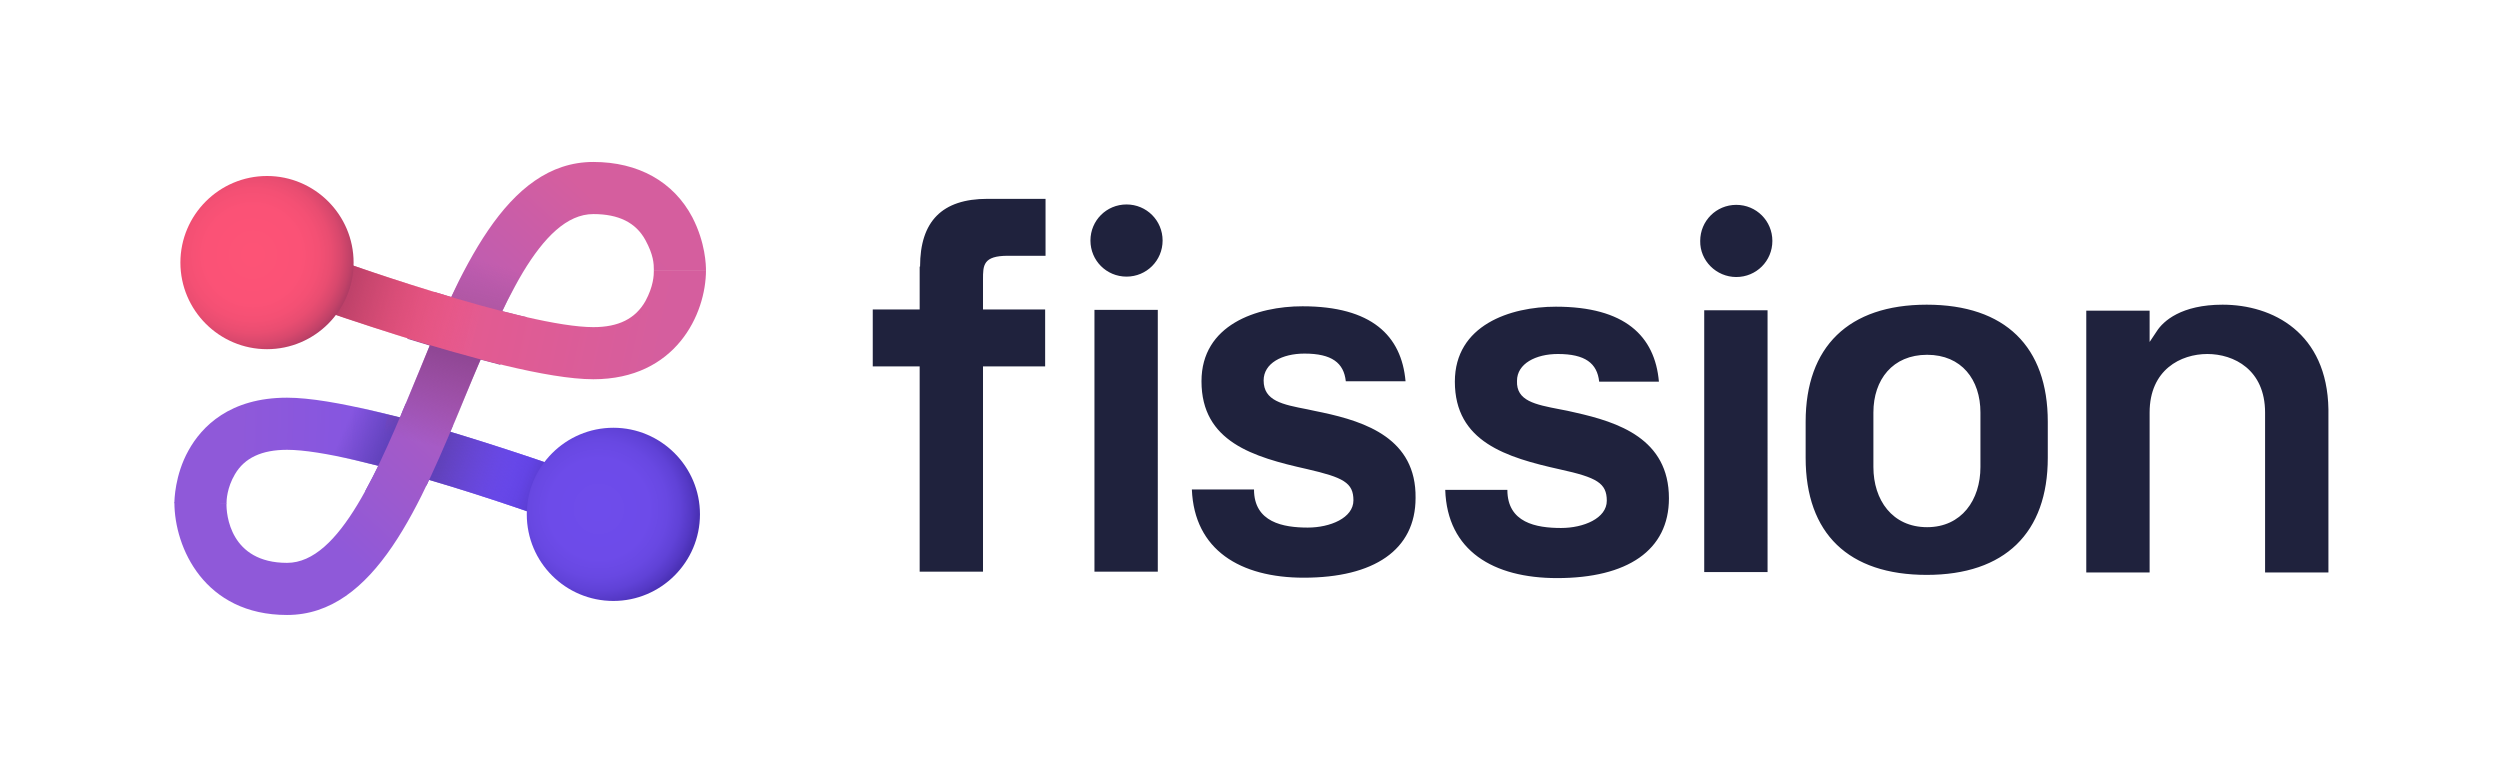 <?xml version="1.0" encoding="utf-8"?>
<!-- Generator: Adobe Illustrator 27.2.0, SVG Export Plug-In . SVG Version: 6.00 Build 0)  -->
<svg version="1.1" id="logo" xmlns="http://www.w3.org/2000/svg" xmlns:xlink="http://www.w3.org/1999/xlink" x="0px" y="0px"
	 viewBox="0 0 623.6 194.4" style="enable-background:new 0 0 623.6 194.4;" xml:space="preserve">
<style type="text/css">
	.st0{fill-rule:evenodd;clip-rule:evenodd;fill:#1F223D;}
	.st1{fill:url(#SVGID_1_);}
	.st2{fill:url(#SVGID_00000142148432733083000200000009135590394512302759_);}
	.st3{fill:url(#SVGID_00000009561138547386647560000012599985251115993231_);}
	.st4{fill:url(#SVGID_00000160892899551341006900000014665411062262602383_);}
	.st5{fill:url(#SVGID_00000097466743267428572150000008451898726917611407_);}
	.st6{fill:url(#SVGID_00000101086188719944406370000010971015024602919813_);}
	.st7{fill:url(#SVGID_00000083805972614799527500000014952384625613536167_);}
	.st8{fill:url(#SVGID_00000134236720363306312730000010461272387027276169_);}
	.st9{fill:url(#SVGID_00000102527497683147011490000017509950641955446712_);}
	.st10{fill:url(#SVGID_00000043441388372119114240000012573325996322453377_);}
	.st11{fill:url(#SVGID_00000102529716346419979530000008737255505053222569_);}
</style>
<path id="wordmark" class="st0" d="M229.5,66.5c0-11.3,5.5-16.9,16.8-16.9l14.5,0v14.2l-9.4,0c-6.2,0-6.2,2.4-6.2,5.9
	c0,0.2,0,0.5,0,0.7v6.8l15.5,0v14.2l-15.5,0v51.2h-15.8V91.4h-11.7V77.2h11.7V66.5z M288.8,77.3c0,0-2.2,0-8,0c-5.8,0-7.8,0-7.8,0
	v65.3h15.8V77.3z M430.7,77.4L430.7,77.4l-5.6,0v65.3h15.8V77.4C436.6,77.4,433.8,77.4,430.7,77.4L430.7,77.4L430.7,77.4z M554.4,76
	c-10.3,0-14.8,4.1-16.4,6.6l-1.8,2.7v-7.8h-15.8v65.3h15.8v-39.9c0-10.7,7.8-14.6,14.4-14.6s14.4,3.9,14.4,14.6v39.9h15.8v-40.7
	C580.5,83,566.9,76,554.4,76z M510.8,105.2v9c0,18.7-10.7,29.2-30.2,29.2c-19.5,0-30.2-10.3-30.2-29.2v-9
	c0-18.7,10.7-29.2,30.2-29.2C500.2,76,510.8,86.5,510.8,105.2z M494,102.9c0-8.2-4.7-14.4-13.3-14.4c-8.6,0-13.4,6.2-13.4,14.4v13.6
	c0,8.2,4.7,15,13.4,15c8.6,0,13.3-6.8,13.3-15V102.9z M329.9,102.9c-1.3-0.3-2.6-0.5-3.8-0.8c-6.2-1.2-10.9-2.1-10.9-7.2
	c0-4.3,4.6-6.7,10.2-6.7c6.8,0,9.8,2.3,10.3,6.9h14.9c-1-11.4-8.5-18.7-25.7-18.7c-11.4,0-25.2,4.6-25.2,18.7
	c0,15.1,12.9,18.9,26.3,21.9c9.1,2.1,11.6,3.4,11.6,7.8c0,4.4-5.8,6.8-11.4,6.8c-6.1,0-13.4-1.3-13.4-9.5h-15.5
	c0.6,15.1,12.1,22,27.9,22c17.5,0,27.9-6.9,27.9-19.9C353.3,109.4,340.6,105.2,329.9,102.9z M389.1,102.1c1.2,0.2,2.5,0.5,3.8,0.8
	c10.7,2.4,23.4,6.5,23.4,21.4c0,13-10.4,19.9-27.9,19.9c-15.9,0-27.4-6.8-27.9-22H376c0,8.2,7.2,9.5,13.4,9.5
	c5.6,0,11.4-2.4,11.4-6.8c0-4.4-2.5-5.8-11.6-7.8c-13.5-3-26.3-6.9-26.3-21.9c0-14.1,13.8-18.7,25.2-18.7c17.2,0,24.7,7.3,25.7,18.7
	h-14.9c-0.5-4.6-3.5-6.9-10.3-6.9c-5.5,0-10.2,2.4-10.2,6.7C378.2,100,382.9,100.9,389.1,102.1z M290,60c0,5-4,9-9,9s-9-4-9-9
	s4-9,9-9S290,55,290,60z M433.1,69.1c5,0,9-4,9-9c0-5-4-9-9-9c-5,0-9,4-9,9C424,65,428.1,69.1,433.1,69.1z"/>
<g id="symbol">
	
		<linearGradient id="SVGID_1_" gradientUnits="userSpaceOnUse" x1="59.279" y1="-552.491" x2="149.168" y2="-554.486" gradientTransform="matrix(1 0 0 -1 0 -436.822)">
		<stop  offset="0" style="stop-color:#8F59D9"/>
		<stop  offset="1" style="stop-color:#714EF0"/>
	</linearGradient>
	<path class="st1" d="M150.7,134.4c-16.3-6.2-62.4-22.2-79.1-22.2c-6.3,0-10.6,2-13,6.1c-2,3.4-2.1,6.5-2.1,7.3l-13-0.1
		c0-0.7,0.1-7,3.5-13.1c3.3-6,10.3-13.2,24.6-13.2c22.5,0,81.2,22.1,83.7,23L150.7,134.4z"/>
	
		<linearGradient id="SVGID_00000047017865286228365460000017756791436046424495_" gradientUnits="userSpaceOnUse" x1="137.091" y1="-559.291" x2="108.171" y2="-549.996" gradientTransform="matrix(1 0 0 -1 0 -436.822)">
		<stop  offset="0" style="stop-color:#5E40B8;stop-opacity:0"/>
		<stop  offset="0.859" style="stop-color:#5E40B8;stop-opacity:0.859"/>
		<stop  offset="1" style="stop-color:#5E40B8"/>
	</linearGradient>
	<path style="fill:url(#SVGID_00000047017865286228365460000017756791436046424495_);" d="M112.9,106.3l-1.1-0.5l-6.1,15l0.7,0.3
		c0.2-0.5,0.4-0.9,0.6-1.4c7.9,2.3,16,4.9,23.3,7.4l4.8-11.8l-4-1.6c-5.8-1.9-12.2-4-18.8-6C112.5,107.2,112.7,106.7,112.9,106.3z"
		/>
	
		<linearGradient id="SVGID_00000049925032616895890590000018141483327043454139_" gradientUnits="userSpaceOnUse" x1="75.864" y1="-539.446" x2="97.722" y2="-549.217" gradientTransform="matrix(1 0 0 -1 0 -436.822)">
		<stop  offset="0.453" style="stop-color:#5E40B8;stop-opacity:0"/>
		<stop  offset="0.906" style="stop-color:#5E40B8;stop-opacity:0.859"/>
		<stop  offset="1" style="stop-color:#5E40B8"/>
	</linearGradient>
	<path style="fill:url(#SVGID_00000049925032616895890590000018141483327043454139_);" d="M92.6,123.3l10-21.9l-1.4-0.7
		c-0.5,1.1-1,2.3-1.4,3.4c-4.2-1-8.4-2.1-12.2-2.9L82,113.4c3.7,0.7,8,1.7,12.4,2.8c-1.1,2.2-2.2,4.3-3.3,6.3L92.6,123.3z"/>
	
		<linearGradient id="SVGID_00000132047529337804955270000003132581739453837756_" gradientUnits="userSpaceOnUse" x1="110.818" y1="-550.285" x2="136.791" y2="-559.919" gradientTransform="matrix(1 0 0 -1 0 -436.822)">
		<stop  offset="0" style="stop-color:#6446FA;stop-opacity:0"/>
		<stop  offset="0.462" style="stop-color:#6346F8;stop-opacity:0.462"/>
		<stop  offset="0.628" style="stop-color:#6144F1;stop-opacity:0.628"/>
		<stop  offset="0.746" style="stop-color:#5E41E6;stop-opacity:0.746"/>
		<stop  offset="0.842" style="stop-color:#593DD5;stop-opacity:0.842"/>
		<stop  offset="0.923" style="stop-color:#5338BF;stop-opacity:0.923"/>
		<stop  offset="0.994" style="stop-color:#4B32A4;stop-opacity:0.994"/>
		<stop  offset="1" style="stop-color:#4A31A2"/>
	</linearGradient>
	<path style="fill:url(#SVGID_00000132047529337804955270000003132581739453837756_);" d="M138.8,116.3c-7.4-2.6-16.6-5.6-26-8.5
		l-4,12.4c9.2,2.8,18.4,5.8,26.2,8.6L138.8,116.3z"/>
	
		<linearGradient id="SVGID_00000080894269215645276970000001657386454322069389_" gradientUnits="userSpaceOnUse" x1="78.072" y1="-568.064" x2="156.874" y2="-481.573" gradientTransform="matrix(1 0 0 -1 0 -436.822)">
		<stop  offset="0" style="stop-color:#8F59D9"/>
		<stop  offset="0.921" style="stop-color:#D55E9E"/>
	</linearGradient>
	<path style="fill:url(#SVGID_00000080894269215645276970000001657386454322069389_);" d="M71.6,153.4c-20.6,0-28.1-16.8-28.1-28.1
		l13,0.2c-0.1,2.8,0.9,14.9,15.1,14.9c13.2,0,22.9-23.4,32.2-46c10.9-26.6,22.3-54,44.2-54c11.2,0,20,4.9,24.7,13.8
		c3.3,6.4,3.4,12,3.4,13.3h-13c0-1.8-0.1-3.9-2.1-7.6c-2.4-4.4-6.7-6.5-13-6.5c-13.2,0-22.9,23.4-32.2,46
		C104.9,125.9,93.5,153.4,71.6,153.4z"/>
	
		<linearGradient id="SVGID_00000149346835487586420080000000304784507708699535_" gradientUnits="userSpaceOnUse" x1="107.261" y1="-547.994" x2="113.337" y2="-523.98" gradientTransform="matrix(1 0 0 -1 0 -436.822)">
		<stop  offset="0" style="stop-color:#8E4693;stop-opacity:0"/>
		<stop  offset="0.859" style="stop-color:#8E4693;stop-opacity:0.859"/>
		<stop  offset="1" style="stop-color:#8E4693"/>
	</linearGradient>
	<path style="fill:url(#SVGID_00000149346835487586420080000000304784507708699535_);" d="M119.9,89.7c1.7,0.4,3.3,0.9,4.9,1.3
		l0.2-0.8l-23.3-5.9l-0.1,0.2c1.9,0.6,3.7,1.1,5.6,1.7c-1.2,2.9-2.2,5.6-3.4,8.3c-1.3,3.3-2.7,6.5-4,9.7c-1-0.3-2-0.5-3-0.7
		l-1.2,4.8l15.1,3.4c1.7-4.1,3.1-7.2,5-12C117.1,96.3,118.4,93.1,119.9,89.7z"/>
	
		<linearGradient id="SVGID_00000015335160317536954710000017153828644056058776_" gradientUnits="userSpaceOnUse" x1="122.424" y1="-502.48" x2="119.647" y2="-513.456" gradientTransform="matrix(1 0 0 -1 0 -436.822)">
		<stop  offset="0" style="stop-color:#B057A3;stop-opacity:0"/>
		<stop  offset="0.859" style="stop-color:#B057A3;stop-opacity:0.859"/>
		<stop  offset="1" style="stop-color:#B057A3"/>
	</linearGradient>
	<path style="fill:url(#SVGID_00000015335160317536954710000017153828644056058776_);" d="M131.3,79.6l0.1-0.5c-2-0.4-4-1-6.1-1.5
		c1.7-3.6,3.5-6.9,5.3-9.9l-13.1-3.3c-1.7,3.1-3.2,6-4.9,9.7c-1.4-0.4-2.9-0.9-4.3-1.3l-0.2,0.9L131.3,79.6z"/>
	
		<linearGradient id="SVGID_00000075123130727139658820000008604855842838001844_" gradientUnits="userSpaceOnUse" x1="71.993" y1="-498.635" x2="166.033" y2="-519.457" gradientTransform="matrix(1 0 0 -1 0 -436.822)">
		<stop  offset="0" style="stop-color:#F15783"/>
		<stop  offset="1" style="stop-color:#D55E9E"/>
	</linearGradient>
	<path style="fill:url(#SVGID_00000075123130727139658820000008604855842838001844_);" d="M148,94.6c-22.5,0-81.2-22.1-83.7-23
		l4.6-12.2c16.3,6.2,62.4,22.2,79.1,22.2c6.3,0,10.5-2.1,13-6.5c2-3.7,2.1-6.4,2.1-7.7h13C176.1,78.3,168.6,94.6,148,94.6z"/>
	
		<linearGradient id="SVGID_00000118385041475775694830000016744467635158508944_" gradientUnits="userSpaceOnUse" x1="119.287" y1="-519.502" x2="82.548" y2="-508.323" gradientTransform="matrix(1 0 0 -1 0 -436.822)">
		<stop  offset="0" style="stop-color:#FF5274;stop-opacity:0"/>
		<stop  offset="7.383580e-02" style="stop-color:#F85073;stop-opacity:7.383580e-02"/>
		<stop  offset="0.696" style="stop-color:#C44268;stop-opacity:0.696"/>
		<stop  offset="1" style="stop-color:#B03C64"/>
	</linearGradient>
	<path style="fill:url(#SVGID_00000118385041475775694830000016744467635158508944_);" d="M84.5,65l-3.9,12.5
		c7.6,2.6,17,5.7,26.6,8.6l10.1,2.8l3.8-12.4C108.3,73,96.5,69.2,84.5,65z"/>
	
		<radialGradient id="SVGID_00000023239979053369100620000010854775541536874404_" cx="-2549.93" cy="157.816" r="0.905" gradientTransform="matrix(27.33 0 0 -27.33 69839.117 4440.056)" gradientUnits="userSpaceOnUse">
		<stop  offset="0" style="stop-color:#6E4CEB"/>
		<stop  offset="0.509" style="stop-color:#6D4BE9"/>
		<stop  offset="0.692" style="stop-color:#6848E2"/>
		<stop  offset="0.823" style="stop-color:#6042D7"/>
		<stop  offset="0.928" style="stop-color:#5539C6"/>
		<stop  offset="1" style="stop-color:#4A31B5"/>
	</radialGradient>
	<path style="fill:url(#SVGID_00000023239979053369100620000010854775541536874404_);" d="M153,149.9c11.9,0,21.6-9.7,21.6-21.6
		c0-11.9-9.7-21.6-21.6-21.6c-11.9,0-21.6,9.7-21.6,21.6C131.4,140.3,141.1,149.9,153,149.9z"/>
	
		<radialGradient id="SVGID_00000018233345683571312110000005385889941865279897_" cx="-2552.688" cy="158.327" r="0.905" gradientTransform="matrix(28.216 0 0 -28.216 72090.133 4530.914)" gradientUnits="userSpaceOnUse">
		<stop  offset="0" style="stop-color:#FD5376"/>
		<stop  offset="0.473" style="stop-color:#FB5276"/>
		<stop  offset="0.643" style="stop-color:#F45074"/>
		<stop  offset="0.764" style="stop-color:#E94D71"/>
		<stop  offset="0.863" style="stop-color:#D8486D"/>
		<stop  offset="0.946" style="stop-color:#C24268"/>
		<stop  offset="1" style="stop-color:#AF3C64"/>
	</radialGradient>
	<path style="fill:url(#SVGID_00000018233345683571312110000005385889941865279897_);" d="M66.6,87.1c11.9,0,21.6-9.7,21.6-21.6
		c0-11.9-9.7-21.6-21.6-21.6C54.7,43.9,45,53.6,45,65.5C45,77.4,54.7,87.1,66.6,87.1z"/>
</g>
</svg>
